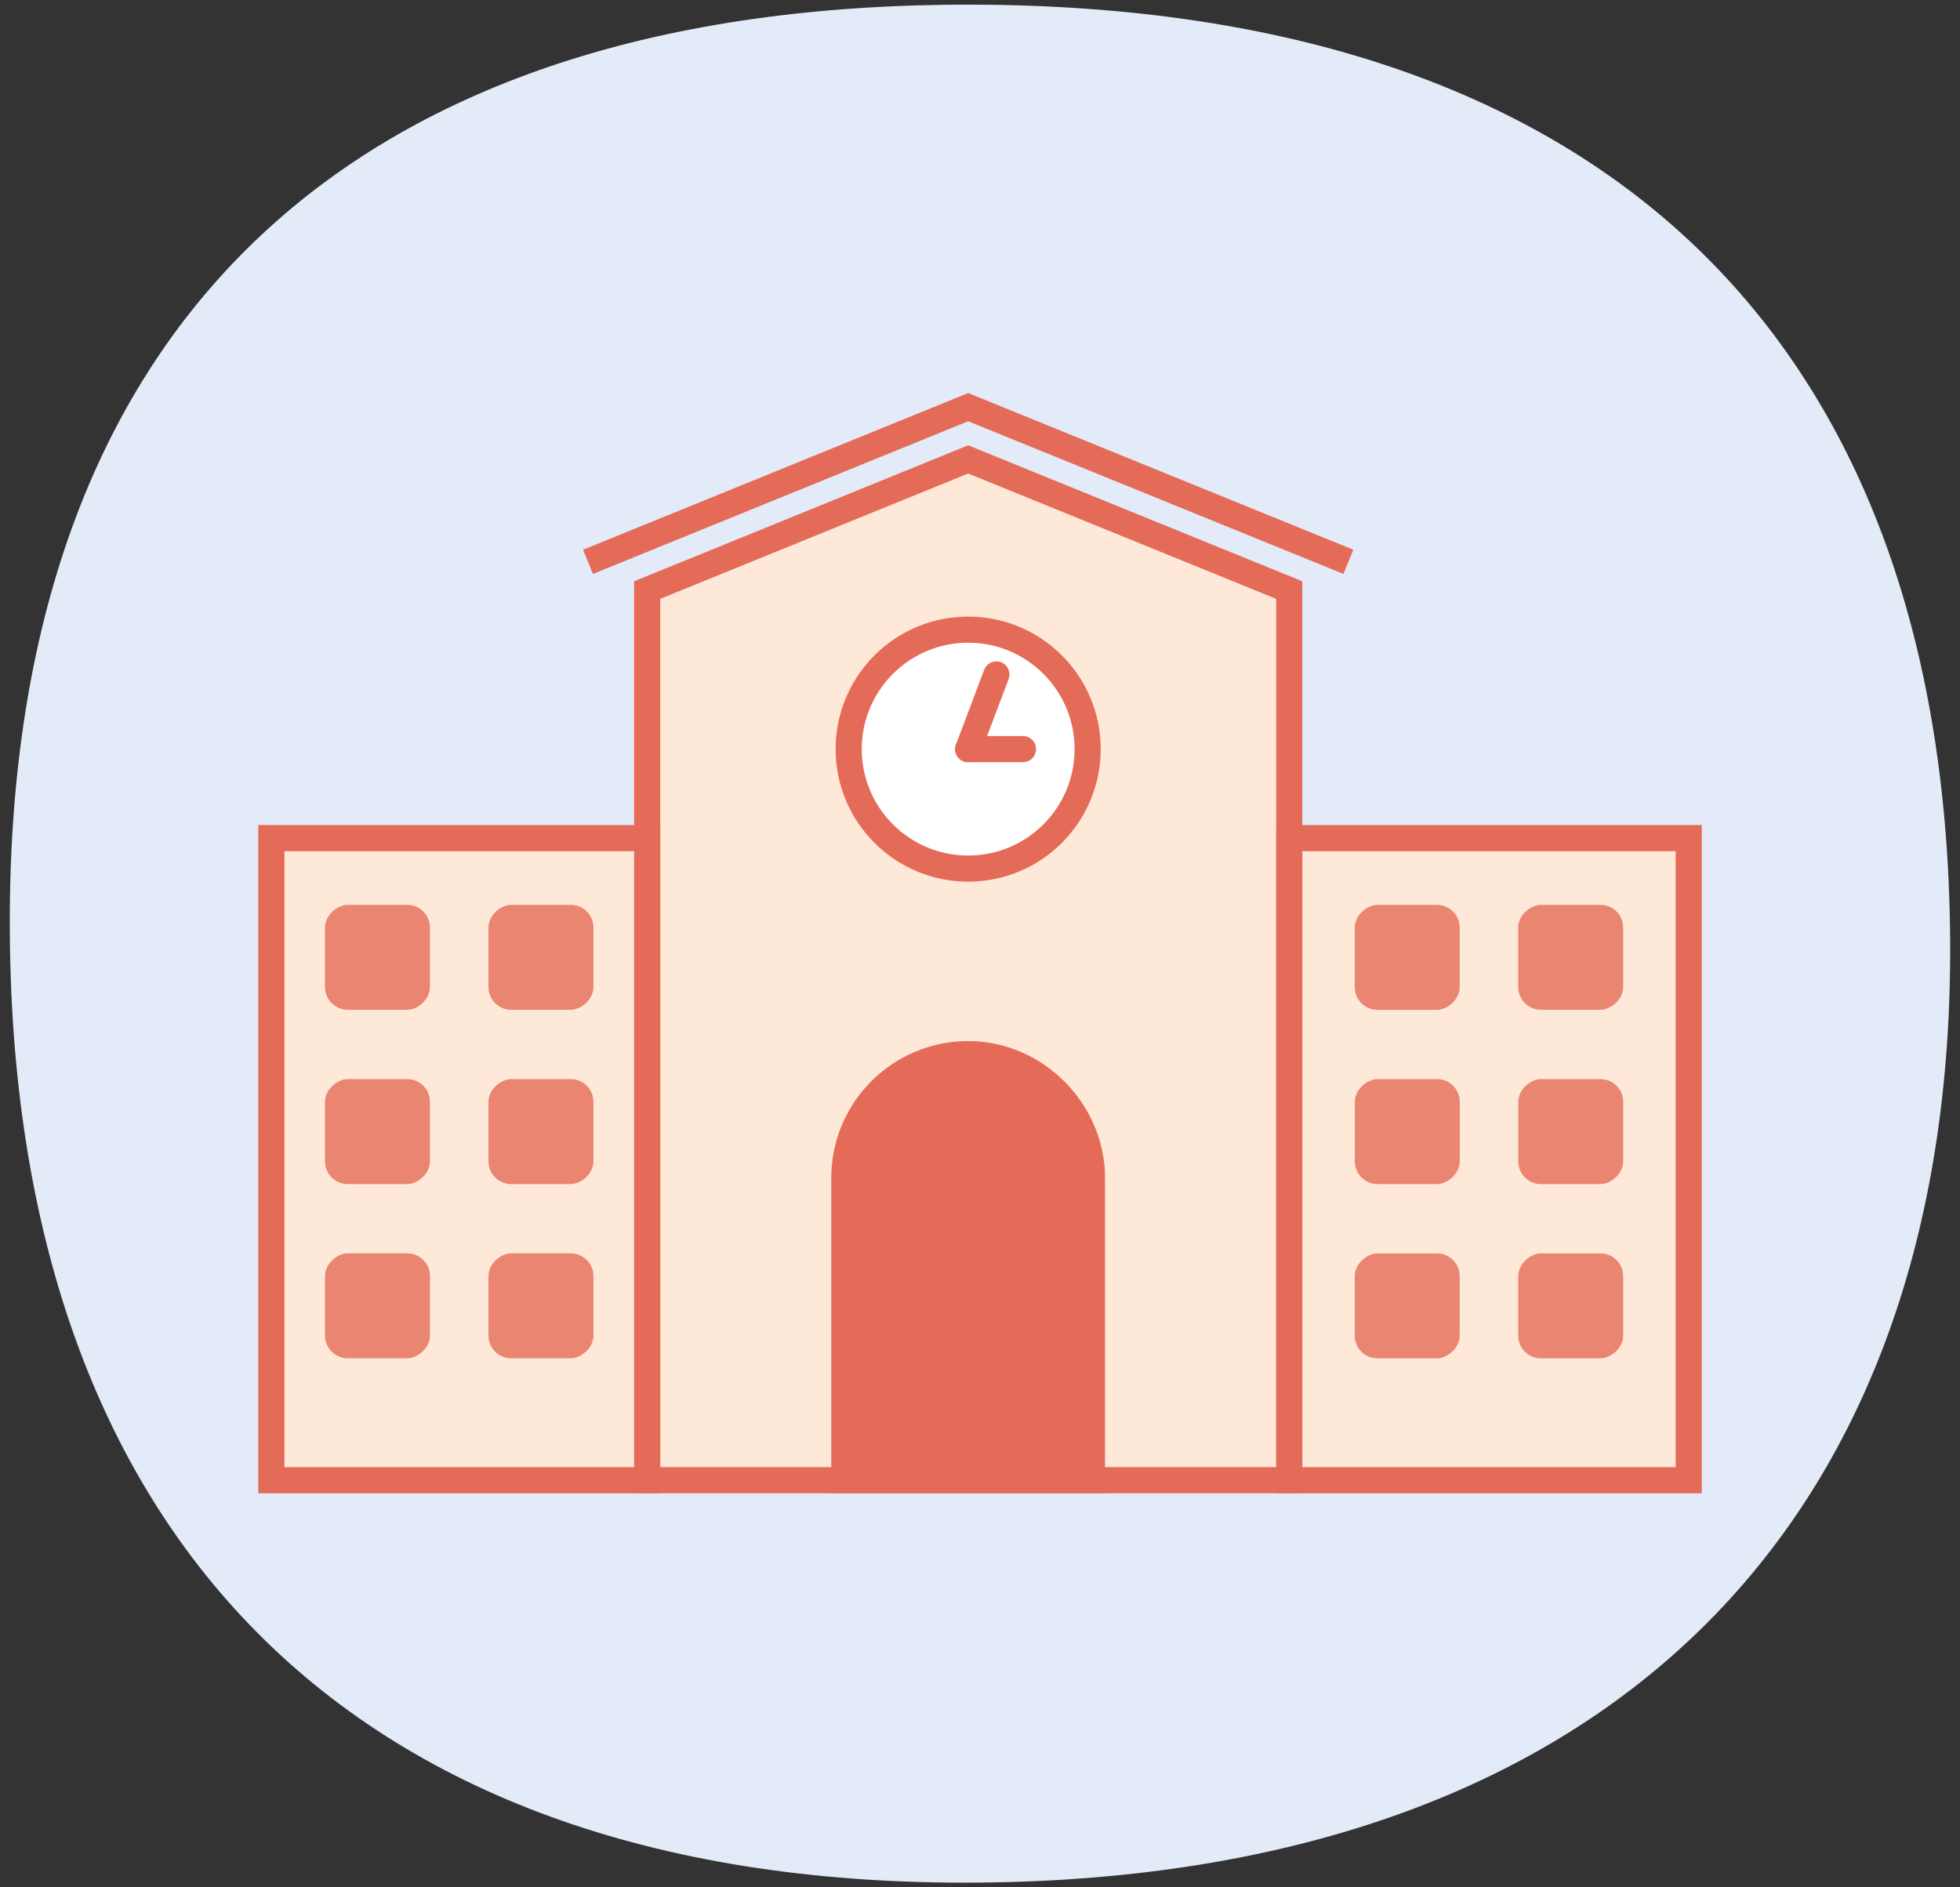 <?xml version="1.0" encoding="UTF-8"?>
<svg xmlns="http://www.w3.org/2000/svg" viewBox="0 0 270 260">
  <rect x="0" y="0" width="270" height="260" fill="#333333" stroke="none"/>
  <defs>
    <style>
      .cls-1, .cls-2, .cls-3, .cls-4, .cls-5 {
        stroke: #e56b59;
        stroke-miterlimit: 10;
        stroke-width: 3.6px;
      }

      .cls-1, .cls-6 {
        fill: #e56b59;
      }

      .cls-2 {
        fill: #fee9d8;
      }

      .cls-7 {
        opacity: .8;
      }

      .cls-3 {
        fill: none;
        stroke-linecap: square;
      }

      .cls-4 {
        fill: #fff;
      }

      .cls-8 {
        fill: #e3eaf8;
      }

      .cls-5 {
        fill: #f4f4f1;
        stroke-linecap: round;
      }
    </style>
  </defs>
  <g id="Layer_2" data-name="Layer 2">
    <path class="cls-8" d="m133.89.64c86.49.19,134.05,45.52,134.75,128.49.7,81.87-48.3,129.46-133.78,130.22C48.58,260.1.5,211.62,1.36,124.77,2.16,44.08,48.75.45,133.89.64"/>
  </g>
  <g id="Layer_6" data-name="Layer 6">
    <g>
      <polygon class="cls-2" points="177.6 203.91 89.15 203.91 89.15 81.29 133.37 63.29 177.6 81.29 177.6 203.91"/>
      <polyline class="cls-3" points="82.67 76.72 133.37 56.09 184.08 76.72"/>
      <rect class="cls-2" x="19.03" y="133.8" width="88.46" height="51.77" transform="translate(222.95 96.43) rotate(90)"/>
      <rect class="cls-2" x="160.89" y="132.17" width="88.46" height="55.02" transform="translate(364.8 -45.43) rotate(90)"/>
      <g>
        <circle class="cls-4" cx="133.37" cy="103.2" r="16.46"/>
        <line class="cls-5" x1="133.37" y1="103.2" x2="140.92" y2="103.2"/>
        <line class="cls-5" x1="133.37" y1="103.2" x2="137.26" y2="92.91"/>
      </g>
      <g class="cls-7">
        <rect class="cls-6" x="67.29" y="148.66" width="14.46" height="14.46" rx="3.13" ry="3.13" transform="translate(-81.37 230.41) rotate(-90)"/>
        <rect class="cls-6" x="44.77" y="148.66" width="14.46" height="14.46" rx="3.13" ry="3.13" transform="translate(-103.89 207.89) rotate(-90)"/>
        <rect class="cls-6" x="67.29" y="172.66" width="14.46" height="14.46" rx="3.13" ry="3.13" transform="translate(-105.37 254.41) rotate(-90)"/>
        <rect class="cls-6" x="44.77" y="172.66" width="14.46" height="14.46" rx="3.13" ry="3.13" transform="translate(-127.89 231.89) rotate(-90)"/>
        <rect class="cls-6" x="67.29" y="124.65" width="14.46" height="14.46" rx="3.13" ry="3.13" transform="translate(-57.36 206.4) rotate(-90)"/>
        <rect class="cls-6" x="44.77" y="124.65" width="14.46" height="14.46" rx="3.13" ry="3.13" transform="translate(-79.88 183.88) rotate(-90)"/>
      </g>
      <g class="cls-7">
        <rect class="cls-6" x="209.14" y="148.66" width="14.46" height="14.46" rx="3.13" ry="3.13" transform="translate(60.49 372.26) rotate(-90)"/>
        <rect class="cls-6" x="186.62" y="148.66" width="14.46" height="14.46" rx="3.13" ry="3.13" transform="translate(37.97 349.74) rotate(-90)"/>
        <rect class="cls-6" x="209.14" y="172.66" width="14.46" height="14.46" rx="3.13" ry="3.13" transform="translate(36.48 396.27) rotate(-90)"/>
        <rect class="cls-6" x="186.62" y="172.66" width="14.46" height="14.46" rx="3.13" ry="3.13" transform="translate(13.96 373.75) rotate(-90)"/>
        <rect class="cls-6" x="209.14" y="124.65" width="14.46" height="14.46" rx="3.13" ry="3.13" transform="translate(84.49 348.25) rotate(-90)"/>
        <rect class="cls-6" x="186.62" y="124.65" width="14.46" height="14.46" rx="3.13" ry="3.13" transform="translate(61.97 325.74) rotate(-90)"/>
      </g>
      <path class="cls-1" d="m150.43,162.28c0-9.1-7.64-17.06-17.06-17.06s-17.06,7.64-17.06,17.06v41.63h34.11v-41.63Z"/>
    </g>
  </g>
</svg>